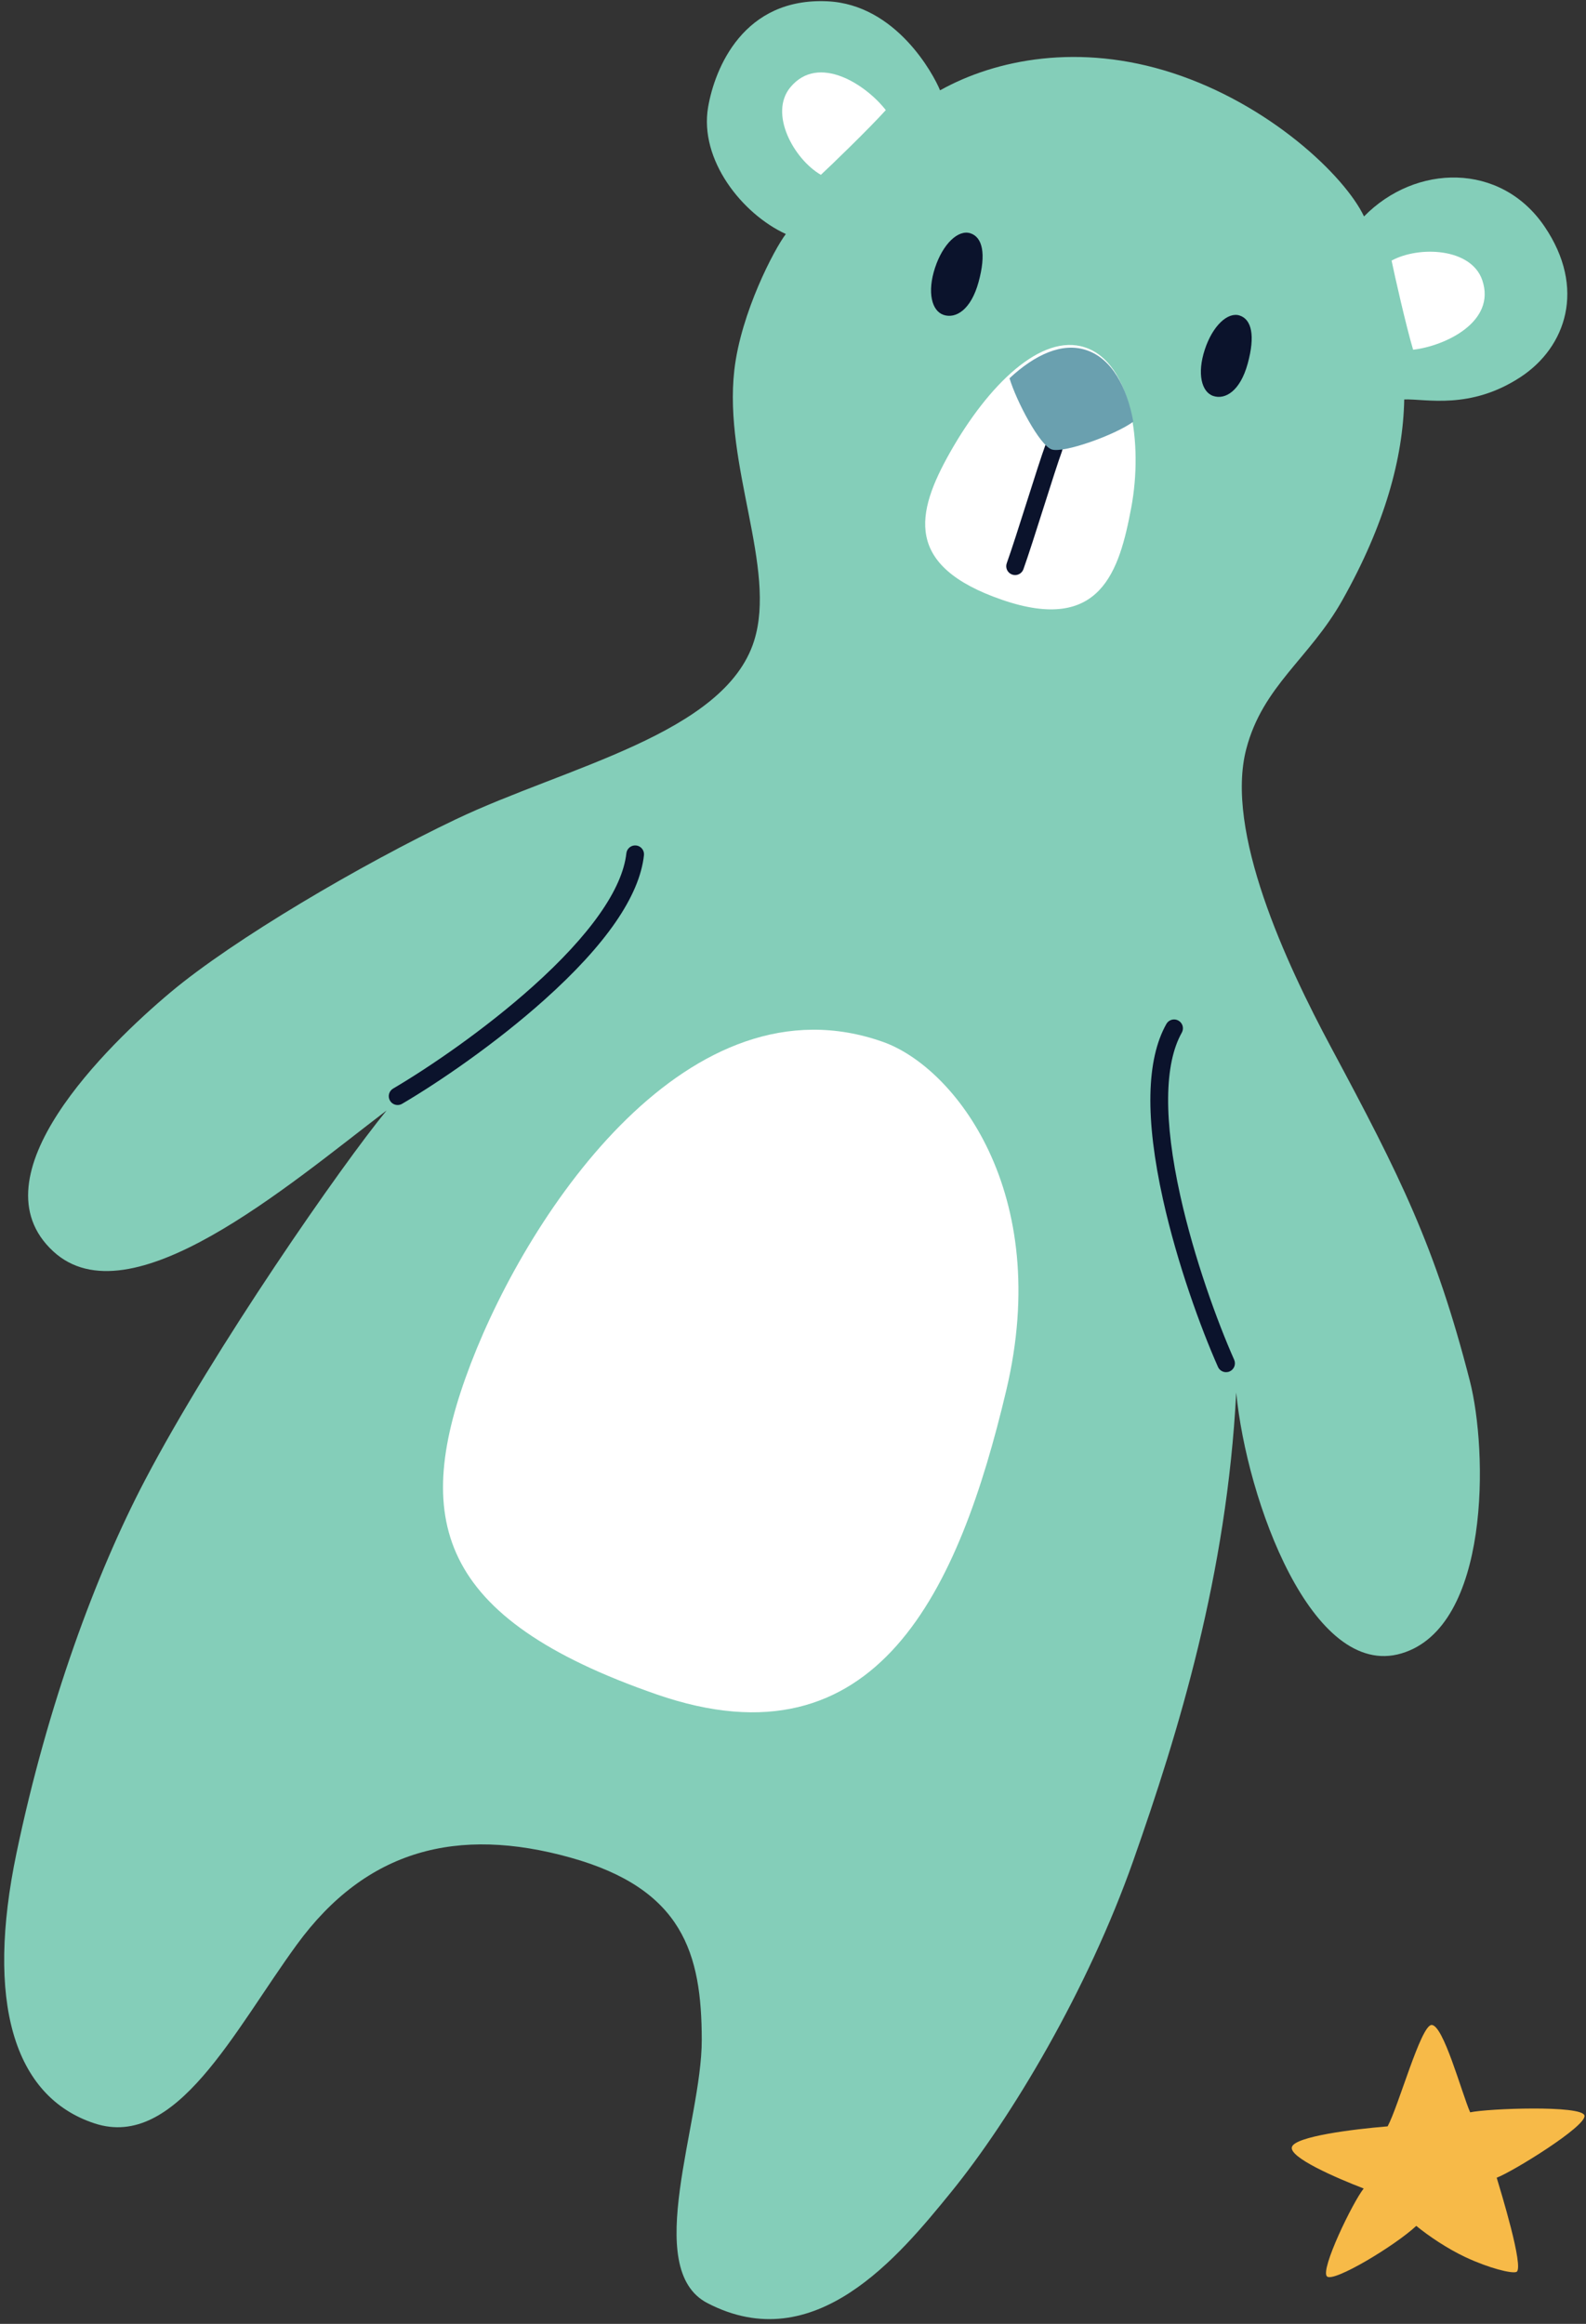 <?xml version="1.0" encoding="UTF-8" standalone="no"?>
<svg xmlns="http://www.w3.org/2000/svg" xmlns:xlink="http://www.w3.org/1999/xlink" xmlns:serif="http://www.serif.com/" width="100%" height="100%" viewBox="0 0 258 378" version="1.1" xml:space="preserve" style="fill-rule:evenodd;clip-rule:evenodd;stroke-linejoin:round;stroke-miterlimit:2;">
    <rect x="0" y="0" width="258" height="378" fill="#333333" stroke="none"/>
    <g transform="matrix(1,0,0,1,-1200,-597)">
        <g id="Illustration-teddy" transform="matrix(0.288,0,0,0.288,1200.68,597.187)">
            <rect x="0" y="0" width="893" height="1310" style="fill:none;"></rect>
            <clipPath id="_clip1">
                <rect x="0" y="0" width="893" height="1310"></rect>
            </clipPath>
            <g clip-path="url(#_clip1)">
                <g transform="matrix(1,0,0,-1,-1622.57,3915.9)">
                    <path d="M2282.38,3875.37C2337.43,3857.53 2379.71,3817.26 2390.66,3794.31C2419.74,3824.01 2467.89,3825.02 2492.59,3788.66C2516.29,3753.77 2504.72,3720.42 2479.08,3703.59C2450.57,3684.88 2425.68,3691.37 2413.37,3690.95C2412.73,3657.95 2402.48,3620.25 2378.32,3577.41C2359.83,3544.6 2333.44,3529.17 2324.14,3493.49C2312.02,3447.03 2346.28,3373.07 2372.25,3324.63C2411.02,3252.3 2430.94,3212.58 2450.41,3136.72C2460.59,3097.1 2462.12,2997.59 2411.75,2982.7C2361.37,2967.81 2324.37,3069.08 2318.47,3130.04C2313.15,3027.24 2285.93,2938.35 2260.29,2865.55C2234.64,2792.76 2191.52,2720.32 2157.26,2678.25C2127.93,2642.23 2080.39,2584.28 2019.76,2615.79C1982.51,2635.14 2016.64,2717.83 2016.59,2764.42C2016.54,2813.18 2006.02,2849.67 1942.33,2867.42C1878.64,2885.17 1827.14,2872.02 1787.89,2818.28C1752.43,2769.72 1719.8,2702.17 1673.68,2717.25C1627.57,2732.33 1612.1,2786.58 1629.55,2870.05C1647,2953.52 1674.36,3027.64 1702,3080.37C1741.22,3155.18 1813.21,3258.51 1838.6,3289.39C1782.7,3246.78 1693.44,3169.88 1650.23,3209.84C1604.6,3252.03 1680.89,3326.19 1716.49,3356.07C1752.09,3385.94 1823.82,3428.1 1877.58,3453.76C1939.52,3483.33 2029.55,3502.01 2046.14,3554.56C2059.07,3595.53 2028.84,3653.56 2034.98,3707.48C2038.68,3739.94 2057.66,3776.03 2064.08,3784.38C2039.48,3795.66 2015.04,3826.25 2020.18,3856.08C2023.97,3878.02 2040.13,3918.1 2087.68,3915.81C2126.28,3913.95 2147.44,3874.75 2151.19,3865.53C2182.6,3883.08 2229.79,3892.42 2282.38,3875.37" style="fill:rgb(132,206,185);fill-rule:nonzero;"></path>
                </g>
                <g transform="matrix(0.945,0.328,-0.328,0.945,-408.92,-3067.61)">
                    <path d="M2053.33,3155.51C2096,3155.82 2171.92,3204.24 2183.52,3318.62C2195.13,3433 2185.46,3545.42 2053.33,3545.46C1921.2,3545.5 1889.93,3496.95 1892.92,3403.36C1895.92,3309.76 1937.56,3154.67 2053.33,3155.51" style="fill:white;fill-rule:nonzero;"></path>
                </g>
                <g transform="matrix(1,0,0,-1,-1622.57,2714.05)">
                    <path d="M2083.87,2615.95C2068.56,2624.85 2054.36,2650.64 2066.66,2665.43C2082.59,2684.58 2109.43,2666.8 2120.54,2652.51C2111.04,2641.99 2089.85,2621.49 2083.87,2615.95" style="fill:white;fill-rule:nonzero;"></path>
                </g>
                <g transform="matrix(1,0,0,-1,-1622.57,2921.43)">
                    <path d="M2406.23,2774.9C2421.8,2783.34 2451.21,2782.06 2457.44,2763.87C2465.51,2740.3 2436.37,2726.62 2418.39,2724.56C2414.35,2738.14 2407.86,2766.91 2406.23,2774.9" style="fill:white;fill-rule:nonzero;"></path>
                </g>
                <g transform="matrix(-0.311,0.95,-0.95,-0.311,4058.36,-1128.86)">
                    <path d="M2312.45,2775.59C2328.52,2774.81 2335.84,2781.3 2335.84,2788.34C2335.84,2795.39 2326.69,2801.1 2312.45,2801.1C2298.21,2801.1 2287.99,2795.39 2288,2788.35C2288,2781.3 2295.97,2776.38 2312.45,2775.59" style="fill:rgb(11,19,44);fill-rule:nonzero;"></path>
                </g>
                <g transform="matrix(-0.311,0.95,-0.95,-0.311,3814.99,-1044.74)">
                    <path d="M2160.26,2729.26C2176.56,2728.47 2183.99,2735.06 2183.99,2742.21C2183.99,2749.35 2174.71,2755.15 2160.26,2755.15C2145.81,2755.15 2135.45,2749.36 2135.45,2742.21C2135.45,2735.06 2143.54,2730.07 2160.26,2729.26" style="fill:rgb(11,19,44);fill-rule:nonzero;"></path>
                </g>
                <g transform="matrix(0.95,0.311,-0.311,0.95,-624.989,-3128.6)">
                    <path d="M2209.17,2775.87C2236.79,2775.88 2257.4,2817.27 2262.22,2853.66C2267.04,2890.05 2267.92,2926.87 2209.17,2926C2150.43,2925.12 2147.42,2894.73 2155.25,2855.85C2163.87,2813.03 2183.16,2775.87 2209.17,2775.87" style="fill:white;fill-rule:nonzero;"></path>
                </g>
                <g transform="matrix(1,0,0,-1,-1622.57,3157.45)">
                    <path d="M2193.57,2833.3C2193.01,2833.3 2192.44,2833.4 2191.88,2833.6C2189.28,2834.53 2187.93,2837.39 2188.86,2839.99C2191.63,2847.72 2196.07,2861.69 2200.36,2875.19C2204.57,2888.42 2208.54,2900.92 2210.68,2906.71C2211.63,2909.3 2214.51,2910.62 2217.1,2909.67C2219.69,2908.71 2221.01,2905.84 2220.06,2903.24C2218,2897.67 2214.06,2885.28 2209.89,2872.16C2205.57,2858.57 2201.11,2844.52 2198.28,2836.62C2197.54,2834.57 2195.62,2833.3 2193.57,2833.3" style="fill:rgb(11,19,44);fill-rule:nonzero;"></path>
                </g>
                <g transform="matrix(-0.331,0.944,-0.944,-0.331,3992.19,-947.722)">
                    <path d="M2227.61,2772.32C2210.35,2782.2 2197.95,2795.57 2198.27,2810.84C2198.58,2825.16 2210.14,2837.18 2227.61,2846.4C2238.54,2838.46 2257.81,2817.7 2257.66,2810.57C2257.51,2803.44 2237.99,2779.38 2227.61,2772.32" style="fill:rgb(106,160,175);fill-rule:nonzero;"></path>
                </g>
                <g transform="matrix(1,0,0,-1,-1622.57,3686.5)">
                    <path d="M1844.81,3063.04C1843.09,3063.04 1841.42,3063.92 1840.49,3065.51C1839.09,3067.89 1839.89,3070.95 1842.27,3072.35C1862.59,3084.29 1893.95,3105.67 1921.01,3129.89C1953.47,3158.94 1971.79,3184.98 1974,3205.21C1974.3,3207.95 1976.77,3209.93 1979.52,3209.64C1982.26,3209.34 1984.24,3206.87 1983.94,3204.12C1981.42,3181.08 1962.49,3153.6 1927.68,3122.44C1900.07,3097.73 1868.07,3075.91 1847.34,3063.73C1846.54,3063.26 1845.67,3063.04 1844.81,3063.04" style="fill:rgb(11,19,44);fill-rule:nonzero;"></path>
                </g>
                <g transform="matrix(1,0,0,-1,-1622.57,3935.24)">
                    <path d="M2312.74,3160.89C2310.83,3160.89 2309,3162 2308.17,3163.86C2298.42,3185.85 2285.15,3222.23 2277.12,3258.41C2266.99,3304.01 2267.64,3337.38 2279.02,3357.57C2280.38,3359.98 2283.43,3360.83 2285.83,3359.47C2288.24,3358.11 2289.09,3355.07 2287.73,3352.66C2277.74,3334.94 2277.44,3303.09 2286.88,3260.57C2294.75,3225.12 2307.76,3189.46 2317.31,3167.92C2318.43,3165.39 2317.29,3162.44 2314.77,3161.32C2314.11,3161.03 2313.42,3160.89 2312.74,3160.89" style="fill:rgb(11,19,44);fill-rule:nonzero;"></path>
                </g>
                <g transform="matrix(1,0,0,-1,-1622.57,5017.84)">
                    <path d="M2428.76,3874.8C2435.42,3875.17 2445.83,3836.37 2450.61,3825.46C2460.69,3827.65 2513.64,3829.6 2515.17,3823.7C2516.71,3817.81 2474.3,3791.74 2465.6,3788.54C2467.53,3782.09 2481.35,3737.28 2476.75,3735.33C2474.16,3734.24 2461.28,3737.42 2447.99,3743.65C2437.58,3748.53 2427.07,3755.69 2420.16,3761.33C2408.4,3750.28 2373.36,3729.14 2369.72,3732.8C2365.84,3736.68 2384.32,3774.73 2390.47,3782.44C2374.91,3788.44 2347.82,3800.14 2349.97,3806C2352.12,3811.86 2384.22,3815.92 2403.99,3817.54C2410.18,3828.94 2422.68,3874.46 2428.76,3874.8" style="fill:rgb(247,186,72);fill-rule:nonzero;"></path>
                </g>
            </g>
        </g>
    </g>
</svg>
